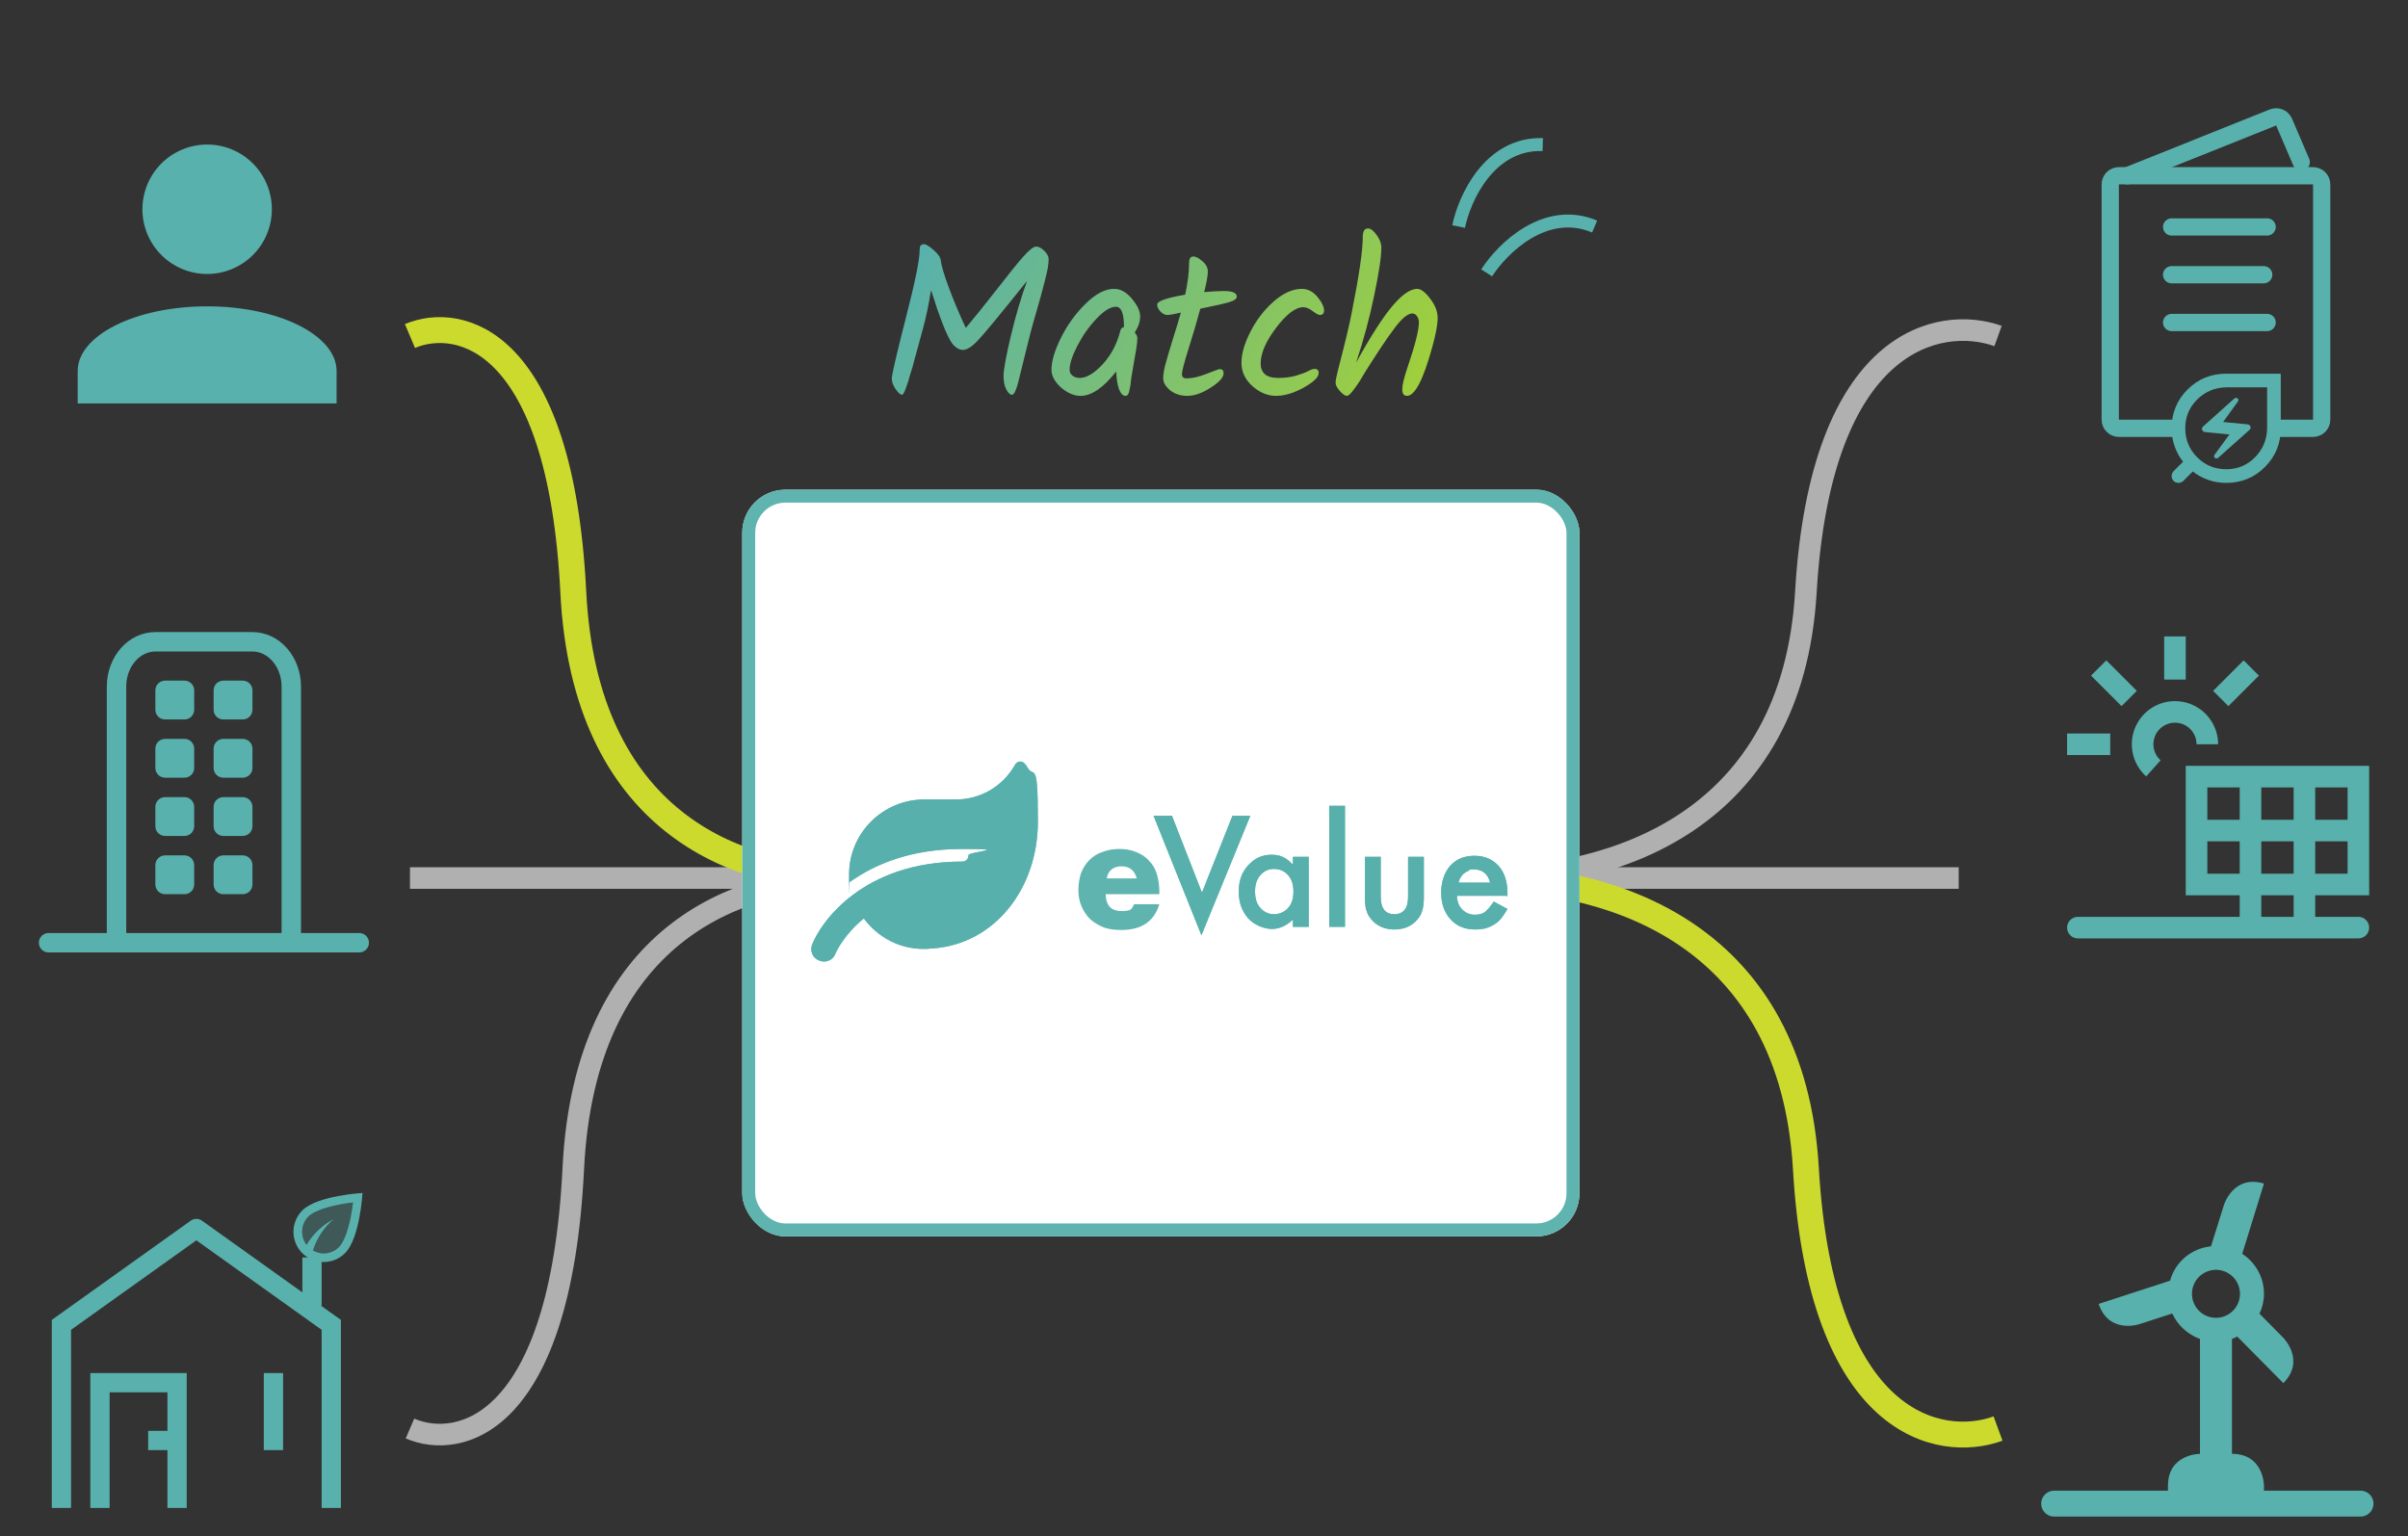 <svg width="558" height="356" viewBox="0 0 558 356" fill="none" xmlns="http://www.w3.org/2000/svg">
<rect x="0" y="0" width="558" height="356" fill="#333333" stroke="none"/>
<path d="M11.25 220.75C10.653 220.75 10.081 220.513 9.659 220.091C9.237 219.669 9 219.097 9 218.5C9 217.903 9.237 217.331 9.659 216.909C10.081 216.487 10.653 216.25 11.25 216.25H83.25C83.847 216.25 84.419 216.487 84.841 216.909C85.263 217.331 85.5 217.903 85.5 218.5C85.5 219.097 85.263 219.669 84.841 220.091C84.419 220.513 83.847 220.75 83.25 220.75H11.25Z" fill="#58B1AC"/>
<path d="M29.25 216.25C29.25 216.847 29.013 217.419 28.591 217.841C28.169 218.263 27.597 218.5 27 218.5C26.403 218.5 25.831 218.263 25.409 217.841C24.987 217.419 24.75 216.847 24.75 216.25V159.136C24.75 152.224 29.709 146.5 36 146.5H58.5C64.791 146.5 69.75 152.224 69.75 159.136V216.25C69.75 216.847 69.513 217.419 69.091 217.841C68.669 218.263 68.097 218.5 67.5 218.5C66.903 218.5 66.331 218.263 65.909 217.841C65.487 217.419 65.25 216.847 65.25 216.25V159.136C65.25 154.577 62.15 151 58.5 151H36C32.35 151 29.25 154.577 29.25 159.136V216.25Z" fill="#58B1AC"/>
<path d="M38.25 157.75H42.75C43.347 157.75 43.919 157.987 44.341 158.409C44.763 158.831 45 159.403 45 160V164.5C45 165.097 44.763 165.669 44.341 166.091C43.919 166.513 43.347 166.75 42.75 166.75H38.25C37.653 166.75 37.081 166.513 36.659 166.091C36.237 165.669 36 165.097 36 164.5V160C36 159.403 36.237 158.831 36.659 158.409C37.081 157.987 37.653 157.75 38.25 157.75ZM51.75 157.75H56.25C56.847 157.75 57.419 157.987 57.841 158.409C58.263 158.831 58.5 159.403 58.5 160V164.5C58.5 165.097 58.263 165.669 57.841 166.091C57.419 166.513 56.847 166.75 56.25 166.75H51.75C51.153 166.75 50.581 166.513 50.159 166.091C49.737 165.669 49.5 165.097 49.5 164.5V160C49.5 159.403 49.737 158.831 50.159 158.409C50.581 157.987 51.153 157.75 51.75 157.75ZM51.75 171.25H56.25C56.847 171.25 57.419 171.487 57.841 171.909C58.263 172.331 58.5 172.903 58.5 173.5V178C58.5 178.597 58.263 179.169 57.841 179.591C57.419 180.013 56.847 180.25 56.25 180.25H51.75C51.153 180.25 50.581 180.013 50.159 179.591C49.737 179.169 49.5 178.597 49.5 178V173.5C49.5 172.903 49.737 172.331 50.159 171.909C50.581 171.487 51.153 171.25 51.75 171.25ZM51.75 184.75H56.25C56.847 184.75 57.419 184.987 57.841 185.409C58.263 185.831 58.5 186.403 58.5 187V191.5C58.5 192.097 58.263 192.669 57.841 193.091C57.419 193.513 56.847 193.75 56.25 193.75H51.75C51.153 193.75 50.581 193.513 50.159 193.091C49.737 192.669 49.5 192.097 49.5 191.5V187C49.5 186.403 49.737 185.831 50.159 185.409C50.581 184.987 51.153 184.75 51.75 184.75ZM51.75 198.25H56.25C56.847 198.25 57.419 198.487 57.841 198.909C58.263 199.331 58.5 199.903 58.5 200.5V205C58.5 205.597 58.263 206.169 57.841 206.591C57.419 207.013 56.847 207.25 56.25 207.25H51.75C51.153 207.25 50.581 207.013 50.159 206.591C49.737 206.169 49.5 205.597 49.5 205V200.5C49.5 199.903 49.737 199.331 50.159 198.909C50.581 198.487 51.153 198.25 51.75 198.25ZM38.25 171.25H42.75C43.347 171.25 43.919 171.487 44.341 171.909C44.763 172.331 45 172.903 45 173.5V178C45 178.597 44.763 179.169 44.341 179.591C43.919 180.013 43.347 180.25 42.75 180.25H38.25C37.653 180.25 37.081 180.013 36.659 179.591C36.237 179.169 36 178.597 36 178V173.5C36 172.903 36.237 172.331 36.659 171.909C37.081 171.487 37.653 171.25 38.25 171.25ZM38.25 198.25H42.75C43.347 198.25 43.919 198.487 44.341 198.909C44.763 199.331 45 199.903 45 200.5V205C45 205.597 44.763 206.169 44.341 206.591C43.919 207.013 43.347 207.25 42.75 207.25H38.25C37.653 207.25 37.081 207.013 36.659 206.591C36.237 206.169 36 205.597 36 205V200.5C36 199.903 36.237 199.331 36.659 198.909C37.081 198.487 37.653 198.25 38.25 198.25ZM38.25 184.75H42.75C43.347 184.75 43.919 184.987 44.341 185.409C44.763 185.831 45 186.403 45 187V191.5C45 192.097 44.763 192.669 44.341 193.091C43.919 193.513 43.347 193.75 42.75 193.75H38.25C37.653 193.75 37.081 193.513 36.659 193.091C36.237 192.669 36 192.097 36 191.5V187C36 186.403 36.237 185.831 36.659 185.409C37.081 184.987 37.653 184.75 38.25 184.75Z" fill="#58B1AC"/>
<path d="M14.233 307.066L12.938 305.248L12 305.918V307.066H14.233ZM45.5 284.733L46.795 282.915C46.417 282.646 45.964 282.501 45.5 282.501C45.036 282.501 44.583 282.646 44.205 282.915L45.5 284.733ZM76.767 307.066H79V305.918L78.062 305.248L76.767 307.066ZM23.167 320.466V318.233H20.933V320.466H23.167ZM41.033 320.466H43.267V318.233H41.033V320.466ZM16.467 349.5V307.066H12V349.5H16.467ZM15.529 308.884L46.795 286.551L44.205 282.915L12.938 305.248L15.529 308.884ZM44.205 286.551L75.471 308.884L78.062 305.248L46.795 282.915L44.205 286.551ZM74.533 307.066V349.5H79V307.066H74.533ZM25.4 349.5V320.466H20.933V349.5H25.4ZM23.167 322.7H41.033V318.233H23.167V322.7ZM38.8 320.466V349.5H43.267V320.466H38.8ZM34.333 336.1H41.033V331.633H34.333V336.1ZM61.133 318.233V336.1H65.6V318.233H61.133ZM70.067 291.433V302.6H74.533V291.433H70.067Z" fill="#58B1AC"/>
<path opacity="0.3" d="M71.46 281.96C69.68 283.75 69.55 286.54 71.03 288.5C72.56 285.96 74.76 283.86 77.4 282.5C75.121 284.436 73.43 286.972 72.52 289.82C73.27 290.25 74.11 290.5 75 290.5C76.34 290.5 77.59 289.98 78.54 289.04C80.28 287.3 81.35 282.47 81.8 278.71C78.04 279.15 73.21 280.22 71.46 281.96Z" fill="#58B1AC"/>
<path d="M70.05 280.55C68.739 281.864 68.002 283.644 68.002 285.5C68.002 287.356 68.739 289.136 70.05 290.45C71.42 291.82 73.21 292.5 75 292.5C76.79 292.5 78.58 291.82 79.95 290.45C83.43 286.97 84 276.5 84 276.5C84 276.5 73.53 277.07 70.05 280.55ZM78.54 289.04C77.59 289.98 76.34 290.5 75 290.5C74.11 290.5 73.27 290.25 72.52 289.82C73.44 286.94 75.14 284.41 77.4 282.5C74.77 283.86 72.56 285.96 71.03 288.5C69.55 286.54 69.68 283.75 71.47 281.96C73.21 280.22 78.04 279.15 81.8 278.7C81.35 282.46 80.28 287.29 78.54 289.04Z" fill="#58B1AC"/>
<path d="M48 33.5C51.978 33.5 55.794 35.08 58.607 37.893C61.42 40.706 63 44.522 63 48.5C63 52.478 61.42 56.294 58.607 59.107C55.794 61.92 51.978 63.5 48 63.5C44.022 63.5 40.206 61.92 37.393 59.107C34.58 56.294 33 52.478 33 48.5C33 44.522 34.58 40.706 37.393 37.893C40.206 35.08 44.022 33.5 48 33.5ZM48 71C64.575 71 78 77.713 78 86V93.5H18V86C18 77.713 31.425 71 48 71Z" fill="#58B1AC"/>
<path d="M549 207.5V177.5H506.5V207.5H519V212.5H481.5C480.119 212.5 479 213.619 479 215C479 216.381 480.119 217.5 481.5 217.5H546.5C547.881 217.5 549 216.381 549 215C549 213.619 547.881 212.5 546.5 212.5H536.5V207.5H549ZM536.5 202.5V195H544V202.5H536.5ZM531.5 195V202.5H524V195H531.5ZM524 190V182.5H531.5V190H524ZM544 190H536.5V182.5H544V190ZM519 182.5V190H511.5V182.5H519ZM511.5 202.5V195H519V202.5H511.5ZM531.5 212.5H524V207.5H531.5V212.5ZM497.333 179.952C496.089 178.84 495.144 177.435 494.583 175.864C494.022 174.293 493.862 172.607 494.119 170.959C494.376 169.311 495.042 167.753 496.054 166.428C497.067 165.102 498.395 164.052 499.918 163.371C501.441 162.69 503.11 162.401 504.773 162.53C506.436 162.659 508.04 163.201 509.44 164.109C510.84 165.016 511.99 166.259 512.786 167.725C513.583 169.19 514 170.832 514 172.5H509C509 171.666 508.792 170.845 508.394 170.112C507.996 169.379 507.421 168.757 506.721 168.303C506.021 167.849 505.219 167.577 504.387 167.512C503.556 167.448 502.721 167.592 501.959 167.933C501.198 168.273 500.534 168.799 500.027 169.462C499.521 170.125 499.188 170.904 499.06 171.728C498.931 172.552 499.011 173.395 499.292 174.181C499.573 174.966 500.046 175.669 500.667 176.225L497.333 179.952ZM501.5 147.5H506.5V157.5H501.5V147.5ZM479 170H489V175H479V170ZM484.555 156.59L488.09 153.055L495.16 160.125L491.625 163.66L484.555 156.59ZM516.375 163.66L512.84 160.125L519.91 153.055L523.445 156.59L516.375 163.66Z" fill="#58B1AC"/>
<path d="M518.432 309.776L529.112 320.567C534.341 315.302 529.112 310.073 529.112 310.073L523.587 304.473C524.254 303.064 524.625 301.507 524.625 299.875C524.625 295.981 522.622 292.57 519.582 290.604L524.625 274.325C517.542 272.174 515.354 279.257 515.354 279.257L512.35 288.861C507.789 289.343 504.081 292.458 502.857 296.834L486.318 302.211C488.691 309.257 495.7 306.921 495.7 306.921L503.376 304.436C504.637 307.18 506.936 309.294 509.792 310.332V336.958C509.792 336.958 502.375 336.958 502.375 344.375V348.083H524.625V344.375C524.625 344.375 524.625 336.958 517.208 336.958V310.332C517.653 310.184 518.061 309.962 518.432 309.776ZM507.937 299.875C507.937 298.4 508.524 296.985 509.567 295.942C510.61 294.899 512.025 294.312 513.5 294.312C514.975 294.312 516.39 294.899 517.433 295.942C518.476 296.985 519.062 298.4 519.062 299.875C519.062 301.35 518.476 302.765 517.433 303.808C516.39 304.851 514.975 305.437 513.5 305.437C512.025 305.437 510.61 304.851 509.567 303.808C508.524 302.765 507.937 301.35 507.937 299.875Z" fill="#58B1AC"/>
<path d="M476 348.5H547" stroke="#58B1AC" stroke-width="6" stroke-linecap="round"/>
<path d="M213.101 58.1C213.101 57.533 213.167 57.15 213.301 56.95C213.467 56.717 213.751 56.6 214.151 56.6C214.584 56.6 215.317 57.05 216.351 57.95C217.384 58.85 217.934 59.65 218.001 60.35C218.134 61.55 218.767 63.683 219.901 66.75C221.034 69.783 222.334 72.867 223.801 76C225.667 73.8 228.017 70.883 230.851 67.25C233.684 63.583 235.784 60.983 237.151 59.45C238.517 57.917 239.501 57.15 240.101 57.15C240.701 57.15 241.334 57.483 242.001 58.15C242.667 58.817 243.001 59.45 243.001 60.05C243.001 60.65 242.934 61.333 242.801 62.1C242.667 62.867 242.434 63.883 242.101 65.15C241.801 66.383 241.517 67.467 241.251 68.4C241.017 69.3 240.617 70.717 240.051 72.65C239.484 74.583 239.051 76.133 238.751 77.3C238.451 78.433 238.101 79.833 237.701 81.5C237.301 83.133 236.967 84.483 236.701 85.55C236.467 86.583 236.217 87.6 235.951 88.6C235.451 90.533 234.967 91.5 234.501 91.5C234.067 91.5 233.634 91.1 233.201 90.3C232.767 89.5 232.551 88.433 232.551 87.1C232.551 85.733 233.117 82.633 234.251 77.8C235.417 72.967 236.667 68.733 238.001 65.1C231.867 72.767 228.084 77.35 226.651 78.85C225.251 80.35 224.084 81.1 223.151 81.1C222.251 81.1 221.401 80.583 220.601 79.55C219.401 77.817 217.784 73.717 215.751 67.25C215.184 70.75 214.551 73.75 213.851 76.25C213.184 78.717 212.734 80.367 212.501 81.2C212.301 82 212.117 82.667 211.951 83.2C211.817 83.733 211.651 84.367 211.451 85.1C211.251 85.8 211.067 86.383 210.901 86.85C210.767 87.317 210.617 87.833 210.451 88.4C210.284 88.933 210.134 89.367 210.001 89.7C209.901 90.033 209.784 90.35 209.651 90.65C209.384 91.217 209.184 91.5 209.051 91.5C208.651 91.5 208.151 91.067 207.551 90.2C206.951 89.333 206.651 88.5 206.651 87.7C206.651 86.9 207.717 82.3 209.851 73.9C212.017 65.5 213.101 60.233 213.101 58.1ZM258.154 66.95C259.654 66.95 261.037 67.717 262.304 69.25C263.57 70.75 264.204 72.117 264.204 73.35C264.204 74.55 263.787 75.783 262.954 77.05C263.354 77.55 263.554 77.983 263.554 78.35C263.554 79.283 263.337 80.883 262.904 83.15C262.504 85.417 262.254 86.9 262.154 87.6C262.087 88.3 262.02 88.867 261.954 89.3C261.887 89.7 261.804 90.1 261.704 90.5C261.57 91.333 261.27 91.75 260.804 91.75C260.204 91.75 259.704 91.233 259.304 90.2C258.937 89.133 258.72 87.767 258.654 86.1C255.687 89.867 252.937 91.75 250.404 91.75C248.87 91.75 247.354 91.1 245.854 89.8C244.387 88.467 243.654 87.1 243.654 85.7C243.654 83.7 244.387 81.233 245.854 78.3C247.32 75.333 249.22 72.7 251.554 70.4C253.887 68.1 256.087 66.95 258.154 66.95ZM260.454 75.75C260.454 72.65 259.837 71.1 258.604 71.1C257.304 71.1 255.787 72.033 254.054 73.9C252.32 75.733 250.854 77.817 249.654 80.15C248.454 82.483 247.854 84.333 247.854 85.7C247.854 86.267 248.087 86.733 248.554 87.1C249.02 87.433 249.57 87.6 250.204 87.6C251.77 87.6 253.537 86.55 255.504 84.45C257.47 82.317 258.837 79.733 259.604 76.7C259.704 76.2 259.987 75.9 260.454 75.8V75.75ZM273.891 86.75C273.891 87.383 274.258 87.7 274.991 87.7C276.258 87.7 277.791 87.35 279.591 86.65C281.425 85.917 282.441 85.55 282.641 85.55C283.241 85.55 283.541 85.867 283.541 86.5C283.541 87.467 282.541 88.583 280.541 89.85C278.575 91.117 276.775 91.75 275.141 91.75C273.541 91.75 272.208 91.317 271.141 90.45C270.075 89.55 269.541 88.633 269.541 87.7C269.541 86.767 269.741 85.583 270.141 84.15C270.541 82.683 271.108 80.767 271.841 78.4C272.608 76 273.208 74.017 273.641 72.45C272.075 72.817 271.025 73 270.491 73C269.958 73 269.425 72.733 268.891 72.2C268.391 71.633 268.141 71.1 268.141 70.6C268.141 69.8 270.308 69.033 274.641 68.3C275.241 65.533 275.541 63.083 275.541 60.95C275.541 59.95 275.875 59.45 276.541 59.45C277.108 59.45 277.808 59.817 278.641 60.55C279.475 61.25 279.891 62.05 279.891 62.95C279.891 63.85 279.608 65.433 279.041 67.7C280.941 67.533 282.458 67.45 283.591 67.45C285.591 67.45 286.591 67.883 286.591 68.75C286.591 69.25 286.041 69.667 284.941 70C283.875 70.333 281.608 70.85 278.141 71.55C277.441 74.183 276.558 77.2 275.491 80.6C274.425 83.967 273.891 86.017 273.891 86.75ZM295.677 91.75C293.744 91.75 291.927 91 290.227 89.5C288.527 87.967 287.677 86.167 287.677 84.1C287.677 82 288.377 79.583 289.777 76.85C291.177 74.117 292.977 71.783 295.177 69.85C297.41 67.917 299.577 66.95 301.677 66.95C303.044 66.95 304.244 67.567 305.277 68.8C306.31 70.033 306.827 71.117 306.827 72.05C306.827 72.317 306.744 72.55 306.577 72.75C306.41 72.917 306.16 73 305.827 73C305.527 73 304.977 72.7 304.177 72.1C303.377 71.5 302.66 71.2 302.027 71.2C300.227 71.2 298.127 72.783 295.727 75.95C293.327 79.117 292.127 81.883 292.127 84.25C292.127 85.283 292.444 86.1 293.077 86.7C293.744 87.3 294.794 87.6 296.227 87.6C297.694 87.6 299.027 87.433 300.227 87.1C301.46 86.733 302.41 86.383 303.077 86.05C303.744 85.683 304.26 85.5 304.627 85.5C305.26 85.5 305.577 85.817 305.577 86.45C305.577 87.417 304.41 88.55 302.077 89.85C299.777 91.117 297.644 91.75 295.677 91.75ZM315.793 54.9C315.793 53.6 316.193 52.95 316.993 52.95C317.626 52.95 318.293 53.45 318.993 54.45C319.726 55.45 320.093 56.417 320.093 57.35C320.093 59.517 319.543 63.217 318.443 68.45C317.376 73.65 315.976 78.85 314.243 84.05C317.576 78.017 320.359 73.667 322.593 71C324.859 68.3 326.793 66.95 328.393 66.95C329.259 66.95 330.259 67.7 331.393 69.2C332.559 70.7 333.143 72.2 333.143 73.7C333.143 75.2 332.726 77.45 331.893 80.45C329.826 87.983 327.876 91.75 326.043 91.75C325.309 91.75 324.943 91.25 324.943 90.25C324.943 89.25 325.343 87.567 326.143 85.2C327.909 80.033 328.793 76.55 328.793 74.75C328.793 74.15 328.643 73.65 328.343 73.25C328.043 72.85 327.676 72.65 327.243 72.65C326.809 72.65 326.276 72.883 325.643 73.35C325.009 73.817 324.243 74.633 323.343 75.8C322.209 77.3 321.026 78.983 319.793 80.85C318.593 82.717 317.859 83.85 317.593 84.25C317.359 84.617 316.926 85.3 316.293 86.3C315.693 87.3 315.243 88.05 314.943 88.55C314.643 89.017 314.276 89.533 313.843 90.1C313.076 91.2 312.493 91.75 312.093 91.75C311.693 91.75 311.159 91.383 310.493 90.65C309.826 89.883 309.493 89.25 309.493 88.75C309.493 88.217 309.676 87.233 310.043 85.8C311.709 79.4 312.759 75.017 313.193 72.65C314.926 63.983 315.793 58.067 315.793 54.9Z" fill="url(#paint0_linear_478_300)"/>
<path d="M338 52.509C339.333 46.009 345.1 33.109 357.5 33.509" stroke="#58B1AC" stroke-width="3"/>
<path d="M344.5 63.243C348.077 57.654 358.089 47.683 369.52 52.506" stroke="#58B1AC" stroke-width="3"/>
<path d="M95 203.5H197" stroke="#B0B0B0" stroke-width="5"/>
<path d="M95 331.097C106.385 335.992 129.892 330.793 132.846 270.843C135.516 216.665 170.692 203.5 197 203.5" stroke="#B0B0B0" stroke-width="5"/>
<path d="M95 77.881C106.385 73.063 129.892 78.18 132.846 137.201C135.516 190.539 170.692 203.5 197 203.5" stroke="#CCDA2E" stroke-width="6"/>
<path d="M463 77.881C449.606 73.063 421.95 78.18 418.475 137.201C415.335 190.539 373.95 203.5 343 203.5" stroke="#B0B0B0" stroke-width="5"/>
<path d="M343 203.5H453.884" stroke="#B0B0B0" stroke-width="5"/>
<path d="M463 331.097C449.606 335.992 421.95 330.793 418.475 270.843C415.335 216.665 373.95 203.5 343 203.5" stroke="#CCDA2E" stroke-width="6"/>
<path d="M502.435 99.267H491C489.895 99.267 489 98.371 489 97.267V42.737C489 41.632 489.895 40.737 491 40.737H536C537.105 40.737 538 41.632 538 42.737V97.267C538 98.371 537.105 99.267 536 99.267H529.306" stroke="#58B1AC" stroke-width="4" stroke-linecap="square"/>
<path d="M503.226 63.674H524.565" stroke="#58B1AC" stroke-width="4" stroke-linecap="round"/>
<path d="M503.226 52.601H525.355" stroke="#58B1AC" stroke-width="4" stroke-linecap="round"/>
<path d="M503.226 74.748H525.355" stroke="#58B1AC" stroke-width="4" stroke-linecap="round"/>
<path d="M533.258 37.573L529.285 28.295C528.857 27.297 527.711 26.822 526.703 27.226L492.952 40.737" stroke="#58B1AC" stroke-width="4" stroke-linecap="round"/>
<path d="M515.871 108.758C518.505 108.758 520.731 107.835 522.549 105.99C524.367 104.144 525.302 101.903 525.355 99.267V89.775H515.871C513.237 89.828 510.997 90.764 509.153 92.583C507.309 94.402 506.387 96.63 506.387 99.267C506.387 101.903 507.309 104.144 509.153 105.99C510.997 107.835 513.237 108.758 515.871 108.758ZM514.014 106.108L521.285 99.623C521.522 99.412 521.588 99.161 521.482 98.871C521.377 98.581 521.166 98.41 520.85 98.357L515.16 97.803L518.558 93.097C518.637 92.966 518.683 92.84 518.697 92.721C518.711 92.602 518.665 92.49 518.558 92.385C518.453 92.254 518.321 92.195 518.163 92.208C518.005 92.222 517.86 92.281 517.728 92.385L510.497 98.871C510.26 99.082 510.194 99.333 510.299 99.623C510.405 99.913 510.615 100.084 510.931 100.137L516.622 100.69L513.184 105.397C513.105 105.528 513.065 105.653 513.065 105.771C513.065 105.89 513.118 106.002 513.223 106.108C513.329 106.215 513.454 106.268 513.6 106.267C513.745 106.265 513.883 106.213 514.014 106.108ZM515.871 111.922C514.396 111.922 513.006 111.691 511.703 111.229C510.399 110.767 509.207 110.115 508.126 109.272L505.952 111.447C505.794 111.605 505.617 111.724 505.42 111.803C505.223 111.882 505.018 111.922 504.806 111.922C504.359 111.922 503.983 111.77 503.681 111.466C503.379 111.162 503.227 110.787 503.226 110.34C503.226 110.129 503.265 109.925 503.344 109.728C503.423 109.531 503.542 109.352 503.7 109.193L505.873 107.018C505.03 105.937 504.379 104.744 503.918 103.44C503.458 102.135 503.227 100.744 503.226 99.267C503.226 95.734 504.451 92.741 506.901 90.29C509.351 87.838 512.341 86.612 515.871 86.612H528.516V99.267C528.516 102.8 527.291 105.792 524.841 108.244C522.391 110.696 519.401 111.922 515.871 111.922Z" fill="#58B1AC"/>
<rect x="172" y="113.5" width="194" height="173.062" rx="10" fill="white"/>
<rect x="173.5" y="115" width="191" height="170.062" rx="8.5" stroke="#58B1AC" stroke-opacity="0.95" stroke-width="3"/>
<path d="M263.414 203.595C263.171 202.742 262.805 202.01 262.196 201.522C261.587 201.034 260.856 200.79 259.881 200.79C258.906 200.79 258.175 201.034 257.566 201.522C256.956 202.01 256.591 202.742 256.469 203.595H263.414ZM256.225 207.133C256.225 209.816 257.444 211.158 259.881 211.158C262.318 211.158 262.196 210.67 262.805 209.572H268.654C267.435 213.598 264.511 215.549 259.759 215.549C257.5 215.5 256.956 215.305 255.738 214.94C254.519 214.452 253.544 213.842 252.57 212.988C251.717 212.134 251.107 211.158 250.62 210.06C250.133 208.963 249.889 207.621 249.889 206.279C249.889 204.937 250.133 203.473 250.498 202.376C250.986 201.156 251.595 200.18 252.448 199.326C253.301 198.472 254.276 197.862 255.372 197.496C256.591 197.008 257.931 196.765 259.393 196.765C260.856 196.765 262.196 197.008 263.293 197.496C264.511 197.984 265.486 198.594 266.217 199.448C267.07 200.302 267.679 201.278 268.045 202.498C268.41 203.717 268.654 205.059 268.654 206.645V207.255H255.86L256.225 207.133Z" fill="#58B1AC" fill-opacity="0.95"/>
<path d="M271.579 189.08L278.524 206.889L285.591 189.08H289.734L278.402 216.769L267.314 189.08H271.457H271.579Z" fill="#58B1AC" fill-opacity="0.95"/>
<path d="M271.579 189.08L278.524 206.889L285.591 189.08H289.734L278.402 216.769L267.314 189.08H271.457H271.579Z" fill="#58B1AC" fill-opacity="0.95"/>
<path d="M299.604 198.594H303.26V214.818H299.604V213.11C298.142 214.574 296.436 215.306 294.73 215.306C293.024 215.306 290.709 214.452 289.247 212.866C287.785 211.158 287.053 209.207 287.053 206.645C287.053 204.083 287.785 202.132 289.247 200.546C290.709 198.96 292.415 198.106 294.608 198.106C296.802 198.106 298.142 198.838 299.604 200.424V198.594ZM290.831 206.645C290.831 208.231 291.196 209.45 292.049 210.426C292.902 211.402 293.999 211.89 295.217 211.89C296.436 211.89 297.654 211.402 298.507 210.426C299.36 209.45 299.726 208.231 299.726 206.645C299.726 205.059 299.36 203.839 298.507 202.864C297.654 201.888 296.558 201.4 295.217 201.4C293.877 201.4 292.902 201.888 292.049 202.864C291.196 203.839 290.831 205.059 290.831 206.523V206.645Z" fill="#58B1AC" fill-opacity="0.95"/>
<path d="M299.604 198.594H303.26V214.818H299.604V213.11C298.142 214.574 296.436 215.306 294.73 215.306C293.024 215.306 290.709 214.452 289.247 212.866C287.785 211.158 287.053 209.207 287.053 206.645C287.053 204.083 287.785 202.132 289.247 200.546C290.709 198.96 292.415 198.106 294.608 198.106C296.802 198.106 298.142 198.838 299.604 200.424V198.594ZM290.831 206.645C290.831 208.231 291.196 209.45 292.049 210.426C292.902 211.402 293.999 211.89 295.217 211.89C296.436 211.89 297.654 211.402 298.507 210.426C299.36 209.45 299.726 208.231 299.726 206.645C299.726 205.059 299.36 203.839 298.507 202.864C297.654 201.888 296.558 201.4 295.217 201.4C293.877 201.4 292.902 201.888 292.049 202.864C291.196 203.839 290.831 205.059 290.831 206.523V206.645Z" fill="#58B1AC" fill-opacity="0.95"/>
<path d="M311.667 186.762V214.818H308.012V186.762H311.667Z" fill="#58B1AC" fill-opacity="0.95"/>
<path d="M311.667 186.762V214.818H308.012V186.762H311.667Z" fill="#58B1AC" fill-opacity="0.95"/>
<path d="M319.953 198.594V207.865C319.953 210.548 321.05 211.89 323.122 211.89C325.193 211.89 326.29 210.548 326.29 207.865V198.594H329.945V207.987C329.945 209.328 329.823 210.426 329.458 211.402C329.214 212.256 328.605 212.988 327.874 213.72C326.655 214.818 325.071 215.427 323.122 215.427C321.172 215.427 319.588 214.818 318.369 213.72C317.638 212.988 317.029 212.256 316.785 211.402C316.42 210.67 316.298 209.572 316.298 207.987V198.594H319.953Z" fill="#58B1AC" fill-opacity="0.95"/>
<path d="M319.953 198.594V207.865C319.953 210.548 321.05 211.89 323.122 211.89C325.193 211.89 326.29 210.548 326.29 207.865V198.594H329.945V207.987C329.945 209.328 329.823 210.426 329.458 211.402C329.214 212.256 328.605 212.988 327.874 213.72C326.655 214.818 325.071 215.427 323.122 215.427C321.172 215.427 319.588 214.818 318.369 213.72C317.638 212.988 317.029 212.256 316.785 211.402C316.42 210.67 316.298 209.572 316.298 207.987V198.594H319.953Z" fill="#58B1AC" fill-opacity="0.95"/>
<path d="M349.076 207.621H337.622C337.622 208.963 338.109 210.06 338.84 210.792C339.571 211.524 340.546 212.012 341.765 212.012C342.983 212.012 343.471 211.768 344.08 211.402C344.689 210.914 345.298 210.182 346.151 208.963L349.32 210.67C348.832 211.524 348.345 212.256 347.857 212.866C347.37 213.476 346.761 213.964 346.151 214.33C345.542 214.696 344.933 214.94 344.202 215.184C343.471 215.306 342.74 215.427 341.887 215.427C339.45 215.427 337.622 214.696 336.16 213.11C334.697 211.524 333.966 209.45 333.966 206.889C333.966 204.327 334.697 202.254 336.038 200.668C337.5 199.082 339.328 198.35 341.643 198.35C343.958 198.35 345.786 199.082 347.248 200.668C348.588 202.132 349.32 204.327 349.32 206.889V207.743L349.076 207.621ZM345.298 204.571C344.811 202.62 343.593 201.522 341.643 201.522C339.693 201.522 340.79 201.522 340.424 201.766C340.059 201.888 339.693 202.132 339.328 202.376C338.962 202.62 338.718 202.986 338.475 203.351C338.231 203.717 338.109 204.083 337.987 204.571H345.42H345.298Z" fill="#58B1AC" fill-opacity="0.95"/>
<path d="M349.076 207.621H337.622C337.622 208.963 338.109 210.06 338.84 210.792C339.571 211.524 340.546 212.012 341.765 212.012C342.983 212.012 343.471 211.768 344.08 211.402C344.689 210.914 345.298 210.182 346.151 208.963L349.32 210.67C348.832 211.524 348.345 212.256 347.857 212.866C347.37 213.476 346.761 213.964 346.151 214.33C345.542 214.696 344.933 214.94 344.202 215.184C343.471 215.306 342.74 215.427 341.887 215.427C339.45 215.427 337.622 214.696 336.16 213.11C334.697 211.524 333.966 209.45 333.966 206.889C333.966 204.327 334.697 202.254 336.038 200.668C337.5 199.082 339.328 198.35 341.643 198.35C343.958 198.35 345.786 199.082 347.248 200.668C348.588 202.132 349.32 204.327 349.32 206.889V207.743L349.076 207.621ZM345.298 204.571C344.811 202.62 343.593 201.522 341.643 201.522C339.693 201.522 340.79 201.522 340.424 201.766C340.059 201.888 339.693 202.132 339.328 202.376C338.962 202.62 338.718 202.986 338.475 203.351C338.231 203.717 338.109 204.083 337.987 204.571H345.42H345.298Z" fill="#58B1AC" fill-opacity="0.95"/>
<path d="M237.704 177.37C237.217 176.272 235.754 176.15 235.145 177.37C232.342 182.249 227.225 185.298 221.498 185.298H214.187C204.56 185.298 196.762 193.105 196.762 202.62C196.762 212.134 196.762 203.839 196.884 204.449C202.733 200.302 211.019 196.765 222.96 196.765C234.901 196.765 224.422 197.374 224.422 198.228C224.422 199.082 223.813 199.692 222.96 199.692C200.052 199.692 190.304 213.598 188.232 218.843C187.623 220.307 188.232 222.014 189.816 222.624C191.279 223.234 192.985 222.624 193.594 221.039C193.716 220.673 195.543 216.647 200.174 212.866C203.098 216.891 208.703 220.673 216.136 219.819C230.393 218.843 240.506 206.035 240.506 190.422C240.506 174.808 239.532 181.151 237.826 177.37H237.704Z" fill="#58B1AC" fill-opacity="0.95"/>
<path d="M237.704 177.37C237.217 176.272 235.754 176.15 235.145 177.37C232.342 182.249 227.225 185.298 221.498 185.298H214.187C204.56 185.298 196.762 193.105 196.762 202.62C196.762 212.134 196.762 203.839 196.884 204.449C202.733 200.302 211.019 196.765 222.96 196.765C234.901 196.765 224.422 197.374 224.422 198.228C224.422 199.082 223.813 199.692 222.96 199.692C200.052 199.692 190.304 213.598 188.232 218.843C187.623 220.307 188.232 222.014 189.816 222.624C191.279 223.234 192.985 222.624 193.594 221.039C193.716 220.673 195.543 216.647 200.174 212.866C203.098 216.891 208.703 220.673 216.136 219.819C230.393 218.843 240.506 206.035 240.506 190.422C240.506 174.808 239.532 181.151 237.826 177.37H237.704Z" fill="#58B1AC" fill-opacity="0.95"/>
<defs>
<linearGradient id="paint0_linear_478_300" x1="223.5" y1="39.5" x2="351" y2="111.5" gradientUnits="userSpaceOnUse">
<stop stop-color="#58B1AC"/>
<stop offset="1" stop-color="#B2D71F"/>
</linearGradient>
</defs>
</svg>
